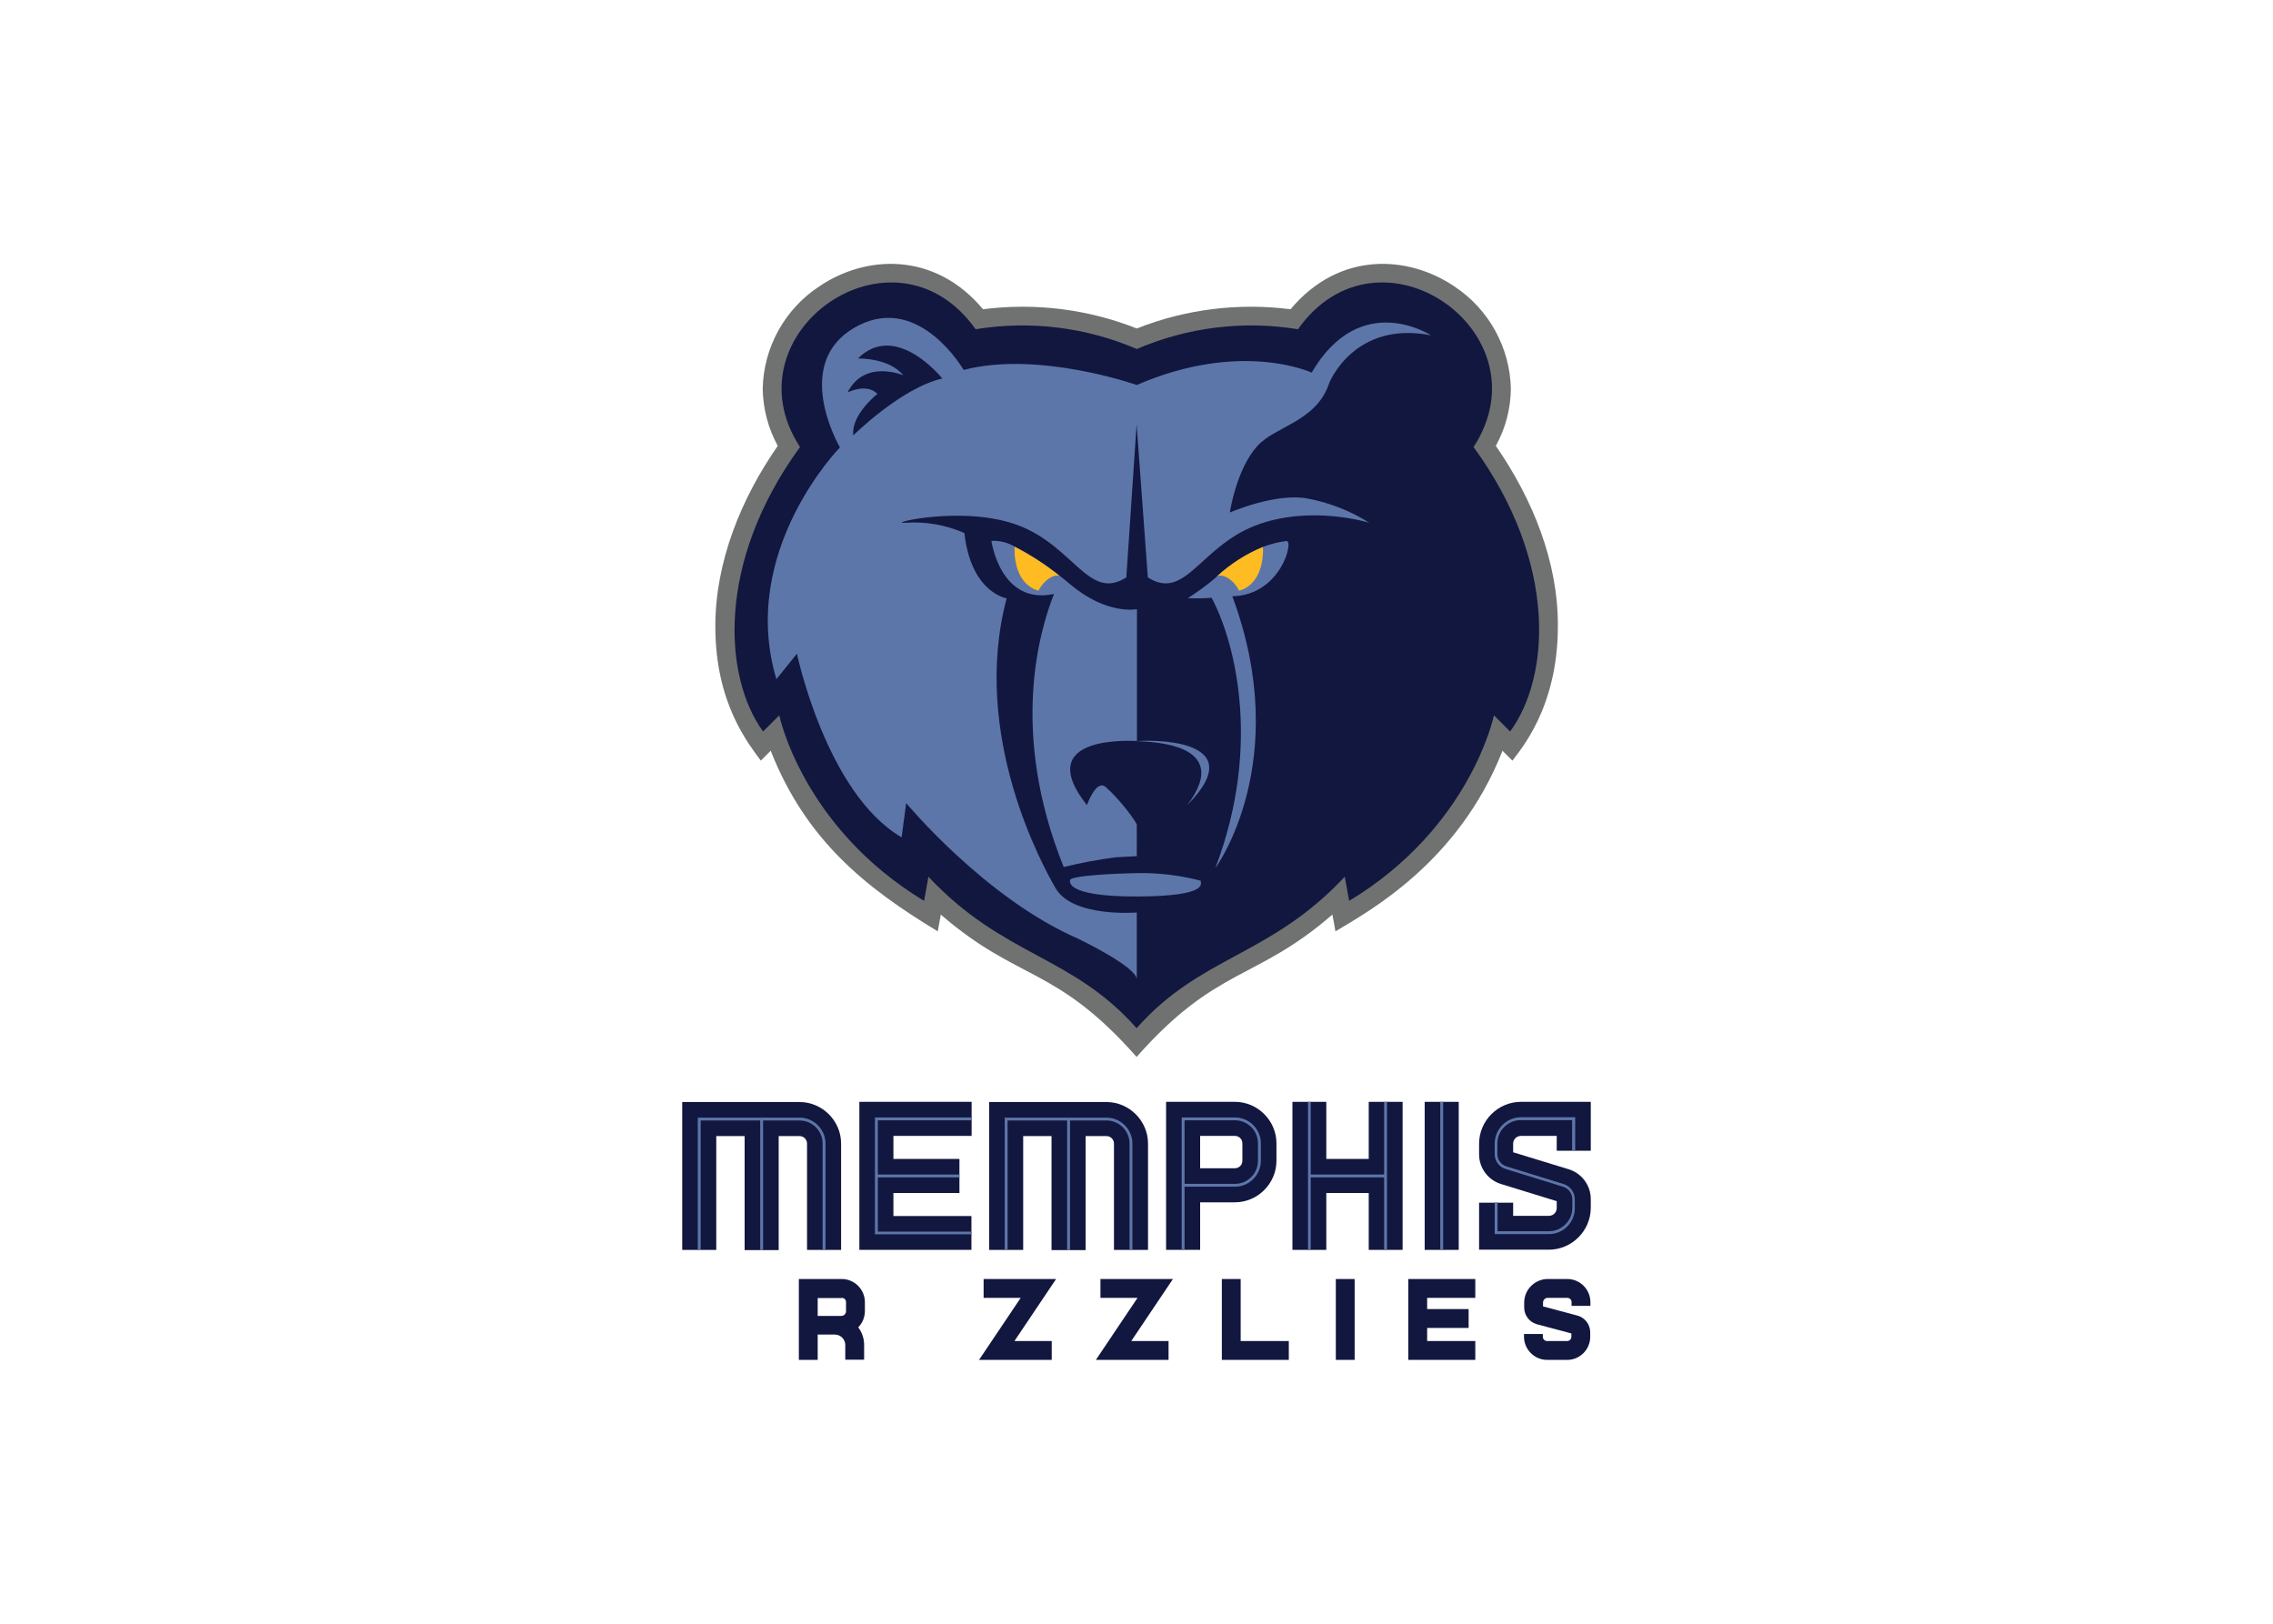 <svg clip-rule="evenodd" fill-rule="evenodd" viewBox="0 0 560 400" xmlns="http://www.w3.org/2000/svg"><path d="m213.081 320.749c-.011-3.108-2.565-5.662-5.673-5.673h-10.594v19.924h4.642v-6.235h4.313c1.362.048 2.462 1.169 2.484 2.532v3.657h4.642v-3.657c0-1.558-.511-3.073-1.453-4.313 1.057-1.075 1.647-2.525 1.64-4.031v-2.204zm-5.673-1.031c.564.004 1.027.467 1.032 1.031v2.262c0 .636-.524 1.161-1.161 1.161h-5.824v-4.407h5.953v-.046zm110.119 15.282h-16.501v-19.924h4.64v15.283h11.86v4.642zm45.941-15.282v-4.642h-16.502v19.924h16.502v-4.642h-11.86v-3.234h10.219v-4.642h-10.219v-2.765h11.86zm-104.353 15.282h-17.907l10.267-15.283h-9.141v-4.642h17.861l-10.267 15.283h9.188v4.642zm28.785 0h-17.909l10.267-15.283h-9.141v-4.642h17.861l-10.267 15.283h9.189zm41.206-19.924h4.64v19.923h-4.64zm-103.697 0h4.64v19.923h-4.64zm0 0h4.64v19.923h-4.64zm78.851-43.644h-16.97v36.471h8.392v-11.72h8.579c5.602-.012 10.207-4.618 10.22-10.219v-4.314c-.014-5.6-4.618-10.207-10.22-10.219zm1.829 14.533c-.001 1.002-.826 1.826-1.829 1.827h-8.579v-7.968h8.579c1.002 0 1.827.825 1.829 1.827z" fill="#12173f"/><path d="m291.837 307.904h-.703v-32.627h13.126c3.496.003 6.372 2.879 6.376 6.375v4.314c-.004 3.496-2.88 6.372-6.376 6.375h-12.423v15.564zm0-16.267h12.434c3.105 0 5.662-2.555 5.662-5.662v-4.334c0-3.107-2.556-5.662-5.662-5.662h-12.434v15.657z" fill="#5d76a9"/><path d="m239.38 279.824v-8.392h-27.658v36.471h27.611v-8.344h-19.221v-5.673h16.267v-8.392h-16.267v-5.671h19.267z" fill="#12173f"/><path d="m239.38 275.98v-.703h-23.815v28.783h23.768v-.655h-23.065v-13.361h20.111v-.703h-20.111v-13.36h23.112z" fill="#5d76a9"/><path d="m272.617 271.479h-28.925v36.425h8.392v-28.033h6.985v28.081h8.392v-28.081h5.157c1.002.001 1.827.826 1.829 1.829v26.205h8.39v-26.205c-.012-5.602-4.618-10.207-10.219-10.22" fill="#12173f"/><path d="m272.617 275.323h-25.081v32.581h.703v-31.877h14.673v31.924h.703v-31.924h9.011c3.107 0 5.662 2.556 5.662 5.662v26.216h.703v-26.205c-.003-3.496-2.879-6.372-6.375-6.376" fill="#5d76a9"/><path d="m197.001 271.479h-28.924v36.425h8.392v-28.033h6.985v28.081h8.39v-28.081h5.157c1.004.001 1.827.826 1.829 1.829v26.205h8.392v-26.205c-.014-5.602-4.618-10.207-10.22-10.22" fill="#12173f"/><path d="m197.001 275.323h-25.079v32.581h.703v-31.877h14.673v31.924h.702v-31.924h9.012c3.107 0 5.662 2.556 5.662 5.662v26.216h.703v-26.205c-.004-3.496-2.879-6.372-6.376-6.376" fill="#5d76a9"/><path d="m350.998 271.432h8.392v36.471h-8.392z" fill="#12173f"/><path d="m354.842 271.432h.703v36.471h-.703z" fill="#5d76a9"/><path d="m337.216 271.432v14.063h-10.454v-14.063h-8.345v36.471h8.345v-14.017h10.454v14.017h8.344v-36.471z" fill="#12173f"/><path d="m341.014 271.432v17.907h-18.096v-17.907h-.657v36.471h.657v-17.861h18.096v17.861h.702v-36.471z" fill="#5d76a9"/><path d="m184.344 335h-10.594c-3.108-.011-5.662-2.565-5.673-5.673v-8.579c.011-3.108 2.565-5.662 5.673-5.673h4.922c3.108.011 5.662 2.565 5.673 5.673v.938h-4.642v-.938c-.004-.564-.467-1.026-1.031-1.031h-4.922c-.564.005-1.027.467-1.032 1.031v8.579c.005.564.468 1.027 1.032 1.031h5.953v-1.827h-2.765v-4.642h7.407v11.111zm0 0h-10.594c-3.108-.011-5.662-2.565-5.673-5.673v-8.579c.011-3.108 2.565-5.662 5.673-5.673h4.922c3.108.011 5.662 2.565 5.673 5.673v.938h-4.642v-.938c-.004-.564-.467-1.026-1.031-1.031h-4.922c-.564.005-1.027.467-1.032 1.031v8.579c.005.564.468 1.027 1.032 1.031h5.953v-1.827h-2.765v-4.642h7.407v11.111zm201.766 0h-4.969c-3.107-.011-5.66-2.565-5.671-5.673v-.703h4.64v.703c.005.564.468 1.027 1.031 1.031h4.969c.564-.004 1.027-.467 1.031-1.031v-.844l-8.625-2.297c-1.779-.556-2.999-2.214-3-4.078v-1.22c0-3.187 2.623-5.812 5.812-5.812h4.83c3.107.011 5.66 2.565 5.671 5.673v.938h-4.64v-.938c-.005-.564-.468-1.027-1.031-1.031h-4.841c-.636 0-1.159.523-1.159 1.161v.949l8.625 2.297c1.779.556 2.999 2.214 3 4.078v1.136c0 3.105-2.556 5.662-5.662 5.662h-.011m-4.499-27.144h-17.205v-11.579h8.392v3.234h8.834c1.043 0 1.901-.858 1.901-1.901v-1.708l-13.689-4.218c-3.219-.968-5.438-3.952-5.438-7.314v-2.625c0-5.658 4.655-10.313 10.313-10.313h17.205v12.047h-8.392v-3.656h-8.834c-1.043 0-1.901.858-1.901 1.901v2.13l13.641 4.172c3.26.976 5.502 4.004 5.486 7.407v2.11c-.016 5.651-4.662 10.297-10.313 10.313" fill="#12173f"/><path d="m381.611 304.013h-13.361v-7.783h.703v7.079h12.662c3.16 0 5.762-2.601 5.762-5.762v-2.114c-.01-1.418-.942-2.674-2.297-3.094l-14.111-4.359c-1.61-.482-2.72-1.976-2.719-3.657v-2.625c.007-3.546 2.924-6.462 6.47-6.47h13.36v8.205h-.75v-7.501h-12.662c-3.161 0-5.762 2.601-5.762 5.763v2.629c-.007 1.372.892 2.596 2.203 3l14.111 4.36c1.64.507 2.767 2.033 2.765 3.75v2.11l.001.124c0 3.481-2.864 6.345-6.343 6.345h-.033" fill="#5d76a9"/><path d="m368.531 109.841c2.379-4.31 3.65-9.143 3.704-14.064-.22-10.174-5.431-19.613-13.922-25.22-11.345-7.688-28.316-8.767-40.363 5.625-12.822-1.646-25.855-.016-37.878 4.735-12.021-4.755-25.056-6.384-37.878-4.735-12.049-14.392-29.066-13.313-40.363-5.625-8.506 5.592-13.723 15.042-13.922 25.22.075 4.919 1.346 9.746 3.704 14.064-9.095 13.078-15.377 28.642-15.377 44.441 0 19.033 8.157 28.877 11.205 33.096l2.438-2.438c8.625 21.94 23.345 33.754 41.159 44.489 0 0 .374-2.156.75-4.126 19.173 16.595 28.315 12.517 48.239 35.065 19.876-22.455 29.251-18.611 48.237-35.065.376 1.921.751 4.126.751 4.126 7.922-4.782 30.284-16.783 41.159-44.489l2.438 2.438c1.875-2.578 11.203-12.984 11.203-33.096.094-15.799-6.188-31.315-15.283-44.441" fill="#707271"/><path d="m363.047 110.122c18.283-28.081-23.206-57.286-43.269-29.018-13.428-2.197-27.208-.505-39.706 4.875-12.498-5.381-26.278-7.072-39.706-4.875-20.111-28.268-61.552.937-43.269 29.018-20.815 28.596-18.751 56.816-9.095 70.083l3.985-3.985s5.673 27.565 35.675 45.707l1.079-5.953c18.47 19.736 35.346 19.267 51.285 37.315 15.938-18.001 32.814-17.579 51.285-37.315l1.077 5.953c30.002-18.094 35.675-45.707 35.675-45.707l3.985 3.985c9.797-13.313 11.86-41.441-9.001-70.083" fill="#12173f"/><path d="m280.258 215.083s-14.391.235-16.548 1.547c0 0-2.484 4.266 16.548 4.22 18.096-.094 15.423-3.376 15.564-3.891-5.079-1.327-10.314-1.958-15.564-1.876m-12.47-16.735s2.251-6.515 4.64-4.453c3.329 2.86 7.642 8.673 7.642 9.282v7.735l-5.251.281c-4.291.564-8.547 1.362-12.751 2.391-13.408-33.19-5.954-58.271-2.391-67.271-13.267 2.86-15.423-13.08-15.423-13.08 2.002-.086 3.986.403 5.719 1.407 3.917 2.018 7.623 4.42 11.064 7.172.985.751 1.875 1.501 2.719 2.204 9.047 7.594 16.36 6.047 16.36 6.047v32.488c-.046.046-26.392-2.016-12.329 15.797m24.707 0c16.782-17.017-10.594-16.032-12.329-15.751 2.812.141 24.002.281 12.329 15.751m11.11-51.473c15.094 40.645-4.033 66.803-4.173 66.944 11.86-31.128 4.266-56.958-.937-66.568-1.949.165-3.907.197-5.86.093 2.322-1.439 4.531-3.054 6.61-4.829l.609-.561c3.316-3.049 7.139-5.492 11.299-7.22 1.854-.72 3.791-1.207 5.766-1.453s-1.407 13.408-13.313 13.595" fill="#5d76a9"/><path d="m327.512 94.277s6.141-15.377 25.033-11.673c0 0-17.345-11.392-29.393 9.188 0 0-17.298-8.109-43.081 3.048 0 0-24.237-8.532-42.66-3.704 0 0-10.735-18.658-25.877-10.97s-7.219 25.409-4.594 30.049c0 0-25.081 25.549-15.658 57.099l5.064-6.282s7.219 34.409 25.783 45.239l1.125-8.438s19.408 23.392 42.192 33.33c2.156 1.031 14.25 7.032 14.626 9.985v-16.361s-15.799 1.314-20.017-6c-2.86-4.968-21.05-37.41-12.047-71.395 0 0-8.767-1.314-10.407-16.08-4.598-2.017-9.618-2.886-14.627-2.532-5.008.355 14.486-4.547 28.081.703 13.595 5.251 17.252 18.658 26.44 12.751l2.532-37.737 2.765 37.737c9.188 5.908 12.845-7.453 26.44-12.751 13.595-5.251 28.127-.703 28.127-.703-4.628-2.92-9.765-4.939-15.142-5.953-7.783-1.547-19.221 3.422-19.221 3.422s1.595-10.689 6.798-16.408c4.501-4.923 14.626-6 17.72-15.564zm-117.291 12.986c-.563-5.157 5.954-10.22 5.954-10.22-2.672-2.765-7.361-.374-7.361-.374 4.22-8.299 13.735-4.22 13.735-4.22-3.609-4.407-11.203-4.126-11.203-4.126 9.423-9.375 20.815 4.923 20.815 4.923-10.126 2.297-21.94 14.017-21.94 14.017z" fill="#5d76a9"/><path d="m261.038 141.859c-1.453-.468-3.844 1.031-5.204 3.656-4.5-1.312-6.047-6.188-5.86-10.828 3.917 2.017 7.623 4.42 11.064 7.172m44.254 3.656c-1.407-2.765-3.985-4.265-5.439-3.562 3.316-3.049 7.139-5.492 11.299-7.22.187 4.64-1.36 9.517-5.86 10.781" fill="#fb2"/></svg>